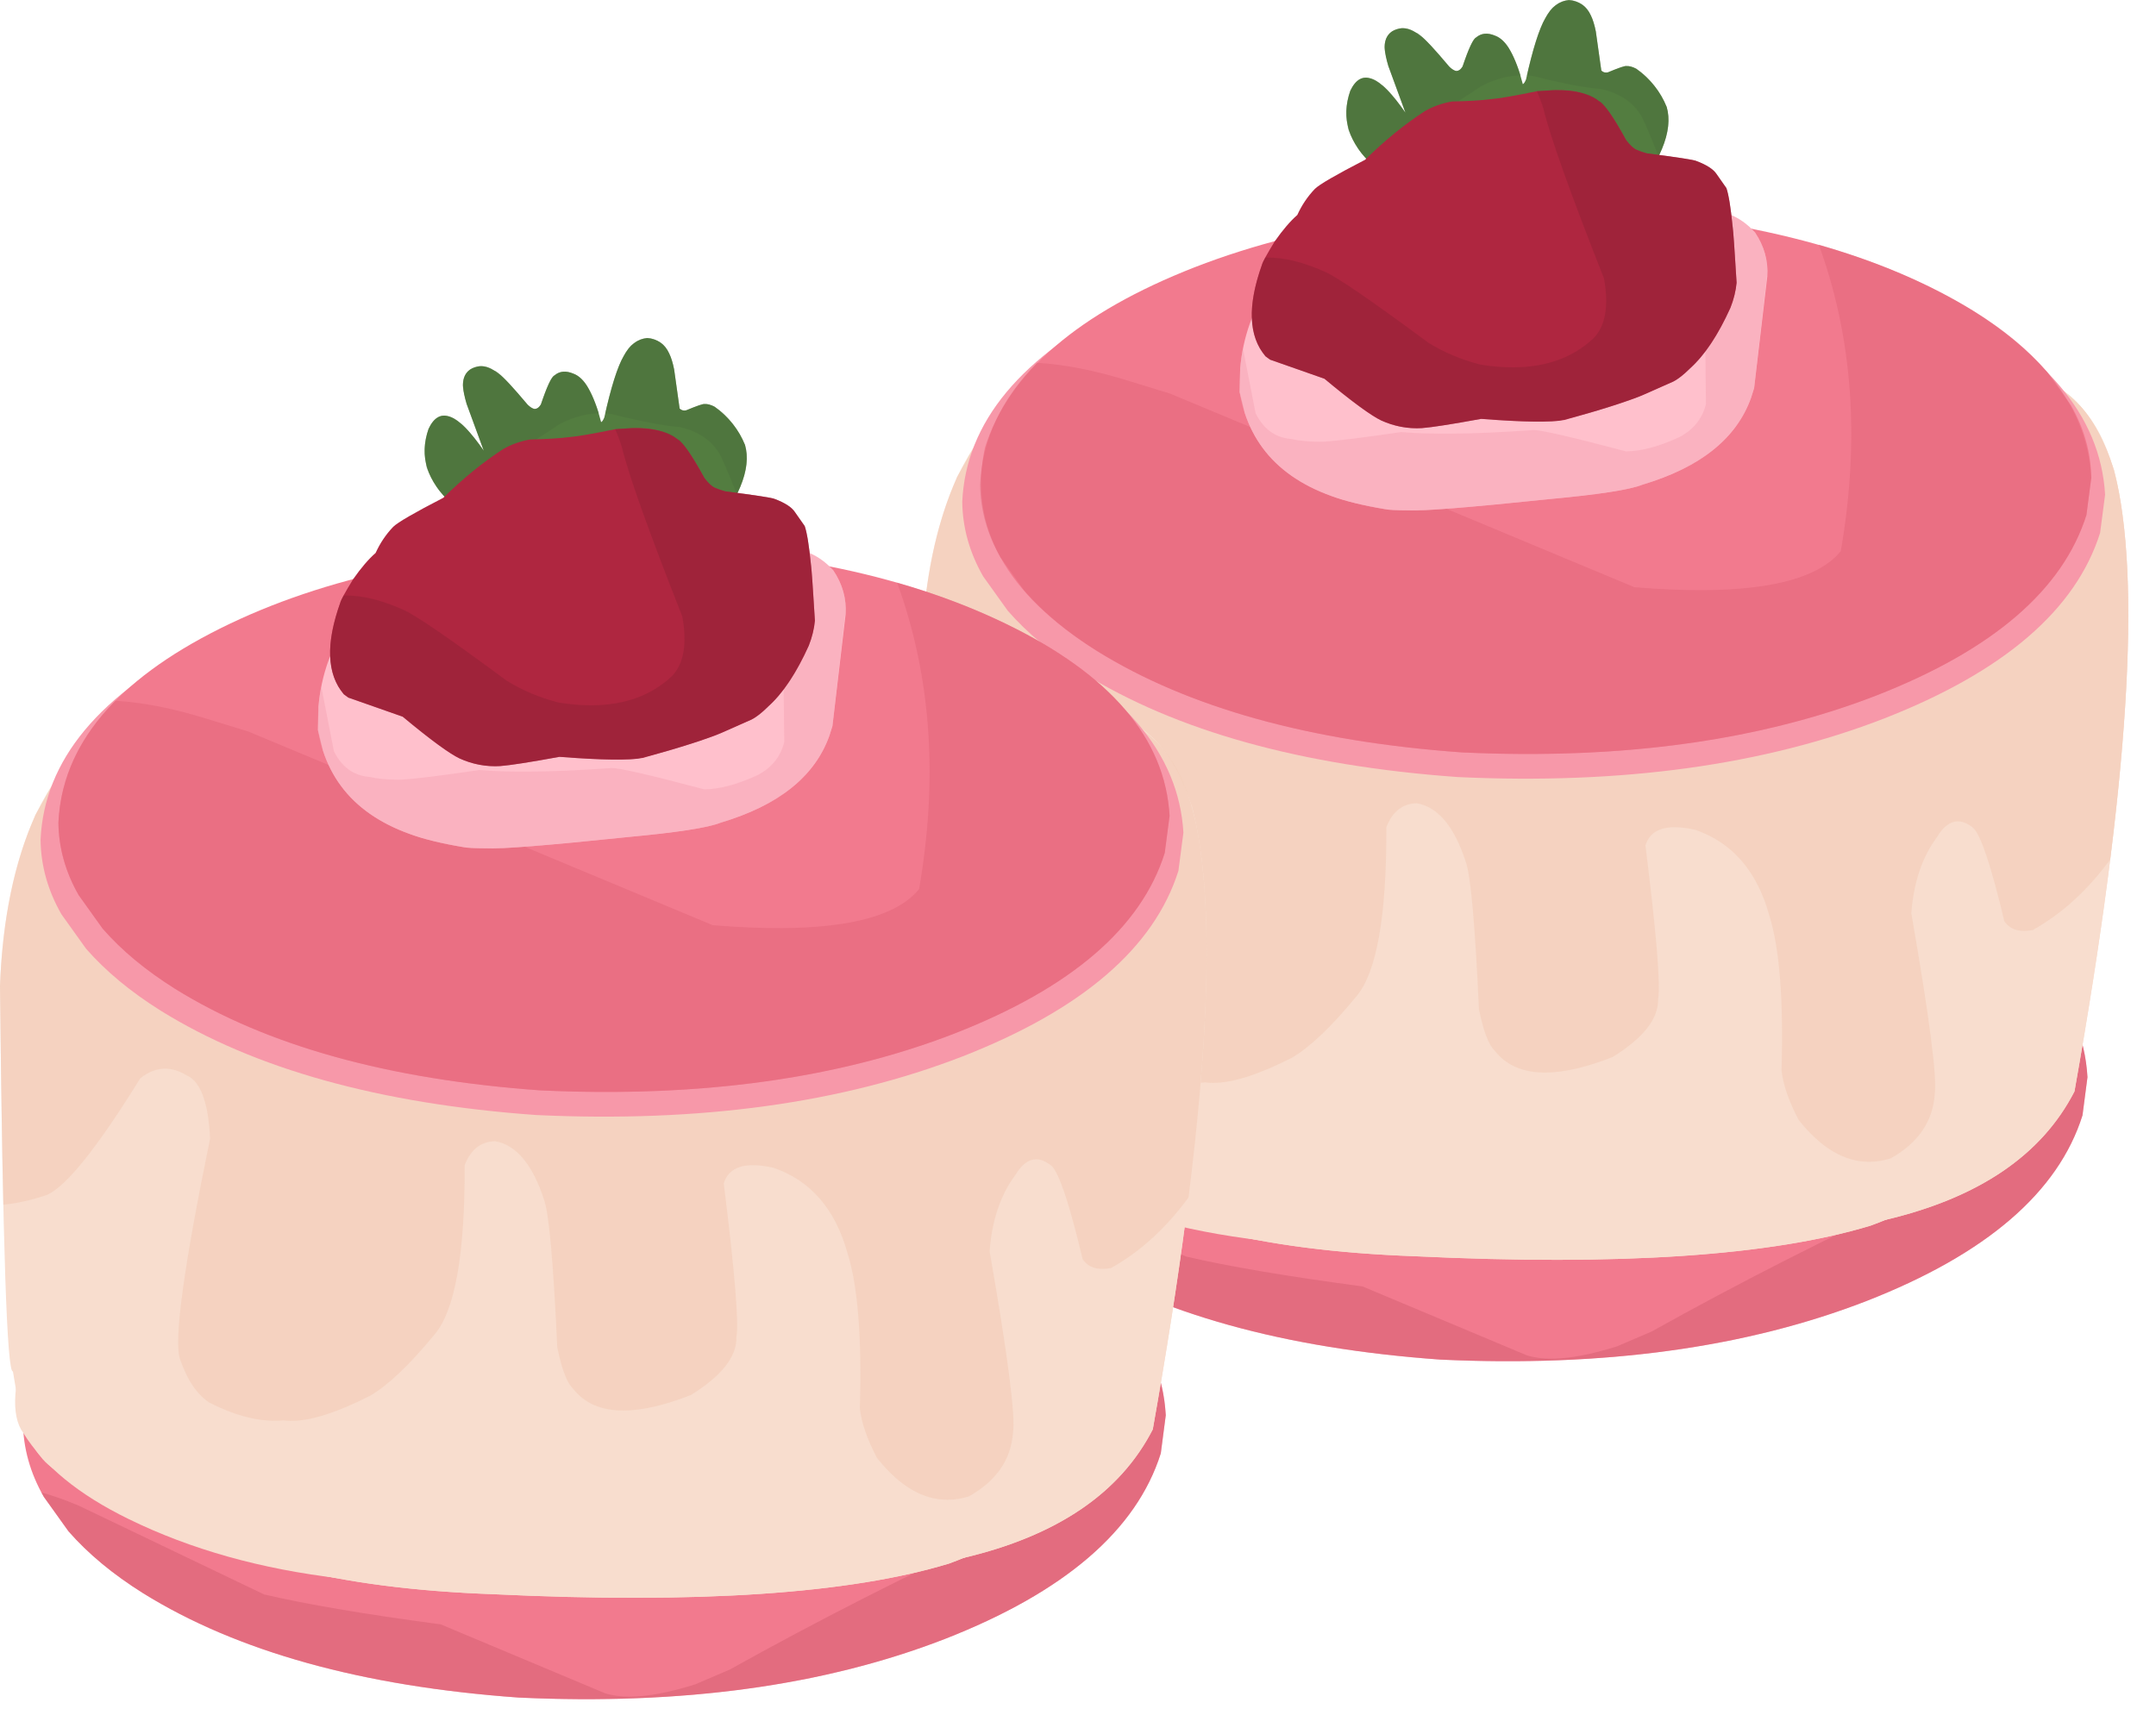 <?xml version="1.0" encoding="UTF-8"?>
<!DOCTYPE svg PUBLIC '-//W3C//DTD SVG 1.0//EN'
          'http://www.w3.org/TR/2001/REC-SVG-20010904/DTD/svg10.dtd'>
<svg height="2842.3" preserveAspectRatio="xMidYMid meet" version="1.0" viewBox="-1280.9 -971.3 3585.0 2842.3" width="3585.0" xmlns="http://www.w3.org/2000/svg" xmlns:xlink="http://www.w3.org/1999/xlink" zoomAndPan="magnify"
><g
  ><g
    ><g fill="#f27a8e"
      ><path d="M2190.139,820.175L2181.858,883.623Q2121.381,1075.589,1822.889,1192.311Q1522.327,1308.953,1113.923,1289.794Q724.096,1261.891,489.572,1116.224Q414.426,1069.134,365.62,1013.356L324.534,955.955Q290.602,896.658,289.823,831.97Q298.78,633.382,566.067,499.892Q833.355,366.402,1237.081,358.887Q1640.87,361.39,1909.794,491.552Q2178.718,621.714,2190.139,820.175"
      /></g
      ><g fill="#d45e71" fill-opacity=".502"
      ><path d="M2179.672,757.677Q2142.893,813.648,2101.145,863.259Q2026.479,942.877,1918.841,1012.358Q1680.414,1123.167,1465.189,1243.27L1407.999,1267.751Q1343.961,1287.974,1299.78,1288.249Q1276.051,1288.396,1258.049,1282.788L984.645,1168.115Q796.594,1143.08,690.756,1118.286L382.316,970.507Q347.352,955.863,320.6,948.842L320.593,948.842Q322.505,952.41,324.535,955.958L365.62,1013.359Q414.426,1069.137,489.573,1116.227Q724.096,1261.895,1113.924,1289.796Q1178.845,1292.841,1241.041,1292.455Q1570.106,1290.412,1822.89,1192.311Q2121.382,1075.588,2181.858,883.622L2190.138,820.173Q2188.289,788.029,2179.684,757.677 Z"
      /></g
      ><g fill="#f8ddce"
      ><path d="M1487.942,-302.817Q1470.999,-290.764,1832.184,-318.168Q1909.51,-319.955,1951.481,-312.256Q2133.445,-276.629,2185.854,-188.126Q2230.809,-105.956,2215.096,40.359Q2219.092,68.751,2128.623,699.511Q2114.653,785.316,2097.507,821.25Q2045.653,930.429,1815.934,1035.929Q1601.957,1077.82,1204.681,1085.297Q480.953,1089.172,334.231,843.197Q267.548,719.736,272.303,345.421Q321.896,-196.765,389.775,-233.127Q494,-322.925,887.955,-383.335Q1084.36,-415.388,1525.782,-386.584 Z"
      /></g
      ><g fill="#f8ddce"
      ><path d="M1813.531,-257.165Q1923.155,-357.684,2084.46,-344.917Q2186.66,-336.292,2234.269,-189.698Q2304.114,80.542,2168.54,843.77Q2087.115,1002.599,1853.775,1057.548Q1418.63,1144.699,1227.846,1077.151 Z"
      /></g
      ><g fill="#f8ddce"
      ><path d="M2141.956,745.183Q2066.632,980.85,1829.652,1066.992Q1581.522,1142.385,1071.278,1117.879Q679.863,1103.696,504.263,971.834Q343.079,886.135,376.706,643.261 Z"
      /></g
      ><g fill="#f8ddce"
      ><path d="M838.5,-510.313Q454.953,-467.663,310.593,-178.091Q257.9,-60.149,251.696,106.315Q258.45,753.273,273.205,747.348Q289.802,856.538,319.363,889.162Q344.936,924.488,461.54,968.479Q950.699,1142.943,1075.631,1067.826 Z"
      /></g
      ><g fill="#f8ddce"
      ><path d="M1093.617,1072.099Q984.345,1110.525,817.678,1091.644Q619.97,1068.64,465.35,992.798Q341.513,932.266,290.587,850.015Q258.052,806.119,302.428,680.095 Z"
      /></g
      ><g fill="#f8ddce"
      ><path d="M1813.531,-257.165Q1923.155,-357.684,2084.46,-344.917Q2186.66,-336.292,2234.269,-189.698Q2304.114,80.542,2168.54,843.77Q2087.115,1002.599,1853.775,1057.548Q1418.63,1144.699,1227.846,1077.151 Z"
      /></g
      ><g fill="#f8ddce"
      ><path d="M2141.956,745.183Q2066.632,980.85,1829.652,1066.992Q1581.522,1142.385,1071.278,1117.879Q679.863,1103.696,504.263,971.834Q343.079,886.135,376.706,643.261 Z"
      /></g
      ><g fill="#f1c8b1" fill-opacity=".502"
      ><path d="M838.5,-510.313L756.22,-497.787Q597.567,-466.638,486.16,-386.714Q430.456,-346.752,386.564,-294.596L345.626,-239.392L310.593,-178.091L299.457,-151.283Q257.211,-41.653,251.696,106.315Q253.988,325.83,257.2,470.18Q290.258,466.971,328.872,454.179Q376.835,434.552,484.946,259.915Q504.892,244.033,525.819,243.903Q543.62,243.792,562.132,255.08Q596.663,269.817,601.063,360.299Q534.515,683.819,551.309,727.738Q569.188,779.495,600.296,799.489Q659.624,829.737,709.492,829.427Q716.34,829.385,723.009,828.766Q729.638,829.674,737.031,829.628Q785.496,829.328,866.801,788.03Q911.788,762.061,974.473,685.74Q1025.172,625.826,1024.287,404.388Q1039.458,365.253,1075.147,364.539Q1127.94,374.134,1156.36,461.952Q1168.581,495.037,1178.344,707.348Q1189.474,761.877,1204.491,775.984Q1233.007,812.79,1289.194,812.441Q1335.465,812.154,1400.503,786.668Q1477.26,739.15,1476.179,690.327Q1482.554,654.531,1455.142,434.743Q1464.287,404.653,1503.213,404.412Q1518.285,404.318,1537.821,408.7Q1630.401,440.456,1661.074,551.027Q1686.678,632.867,1681.431,808.649Q1685.293,844.359,1709.863,891.109Q1765.339,961.24,1827.697,960.852Q1845.095,960.744,1863.029,955.147Q1931.307,916.439,1936.089,849.102Q1942.637,808.05,1897.219,547.518Q1902.975,470.603,1939.735,421.117Q1955.5,394.763,1974.398,394.646Q1986.552,394.57,2000.001,405.346Q2019.102,422.75,2051.928,560.761Q2062.815,577.008,2085.165,576.869Q2091.721,576.828,2099.264,575.378Q2171.593,534.94,2227.962,458.073L2227.973,458.074Q2275.999,75.135,2247.254,-123.558Q2216.077,-347.446,2050.729,-346.42Q2048.438,-346.405,2046.121,-346.348L2016.336,-345.08Q1956.99,-340.322,1905.734,-317.831Q1891.404,-318.796,1877.526,-318.71Q1872.114,-318.676,1866.771,-318.483L1582.915,-301.456Q1549.659,-299.492,1523.138,-299.327Q1507.368,-299.23,1493.979,-299.768Q1486.725,-300.483,1487.214,-302.005L1525.782,-386.584Q1283.326,-401.176,1163.62,-400.433Q1152.251,-400.363,1141.989,-400.154L1107.851,-399.753Q1095.472,-400.031,1082.508,-399.951Q986.433,-399.354,858.22,-379.074L838.5,-510.313 Z"
      /></g
      ><g fill="#f798a9"
      ><path d="M2219.452,-148.608L2211.172,-85.16Q2150.695,106.806,1852.203,223.528Q1551.641,340.17,1143.238,321.011Q753.41,293.109,518.887,147.442Q443.74,100.351,394.935,44.573L353.849,-12.827Q319.917,-72.125,319.138,-136.813Q328.094,-335.401,595.382,-468.891Q862.67,-602.381,1266.396,-609.897Q1670.184,-607.393,1939.108,-477.231Q2208.032,-347.069,2219.452,-148.608"
      /></g
      ><g fill="#f27a8e"
      ><path d="M2196.466,-176.602L2188.415,-114.913Q2129.615,71.732,1839.399,185.219Q1547.17,298.627,1150.089,280.001Q771.07,252.872,543.048,111.244Q315.204,-31.376,356.887,-226.82Q415.687,-413.465,705.903,-526.952Q998.133,-640.361,1395.213,-621.734Q1774.232,-594.606,2002.254,-452.977Q2075.317,-407.192,2122.769,-352.96L2162.716,-297.151Q2195.708,-239.497,2196.466,-176.602"
      /></g
      ><g fill="#e26479" fill-opacity=".502"
      ><path d="M1743.475,-564.297Q1828.107,-332.348,1779.972,-54.766Q1728.145,9.077,1552.005,10.17Q1499.868,10.494,1436.84,5.32L664.474,-316.782L597.035,-337.466Q513.256,-363.747,443.541,-367.92L443.534,-367.919Q353.89,-277.184,348.836,-165.131Q349.594,-102.236,382.586,-44.582L422.532,11.227Q469.985,65.459,543.048,111.244Q771.07,252.872,1150.09,280.001Q1213.21,282.962,1273.681,282.586Q1593.623,280.6,1839.399,185.219Q2129.615,71.732,2188.415,-114.912L2196.466,-176.601Q2185.361,-369.561,1923.893,-496.114Q1840.377,-536.537,1743.482,-564.297 Z"
      /></g
      ><g fill="#ffc0cc"
      ><path d="M1276.299,-710.353L1268.592,-710.23Q1223.48,-712.392,1100.351,-680.181Q999.19,-649.992,976.981,-634.231Q924.481,-606.889,857.171,-534.936L832.493,-502.453Q810.191,-469.276,797.391,-433.322Q784.59,-397.367,781.291,-358.636L780.367,-319.211L788.743,-284.979Q799.343,-252.342,818.839,-226.088Q857.832,-173.578,932.411,-146.596Q966.553,-133.816,1022.182,-124.574Q1029.671,-122.725,1060.145,-122.572Q1097.298,-120.535,1294.019,-141.121Q1419.292,-152.683,1449.879,-165.183Q1594.795,-208.235,1630.894,-310.081L1635.854,-325.83L1657.779,-511.586Q1660.262,-550.585,1637.373,-584.662Q1615.345,-608.036,1593.173,-615.324Q1565.356,-621.104,1501.372,-628.216Q1453.875,-671.661,1409.014,-685.429Q1343.27,-711.037,1276.299,-710.353 Z"
      /></g
      ><g fill="#f6a4b4" fill-opacity=".502"
      ><path d="M1589.293,-616.185L1589.293,-616.185Q1590.271,-594.794,1589.23,-580.283Q1592.533,-565.794,1554.398,-417.556L1555.794,-299.257Q1546.644,-262.689,1511.428,-244.245Q1460.762,-220.899,1422.779,-220.589Q1288.312,-256.278,1268.404,-256.155Q1266.511,-256.143,1265.653,-255.807Q1188.803,-250.442,1130.578,-250.08Q1083.734,-249.789,1048.944,-252.738Q953.308,-238.716,920.096,-236.725Q917.532,-236.667,915.011,-236.652Q887.524,-236.481,865.18,-241.335Q826.554,-244.693,806.897,-283.993L785.866,-391.872Q779.43,-358.513,780.367,-319.211Q789.441,-260.888,827.944,-214.734Q866.119,-170.58,932.411,-146.596Q975.686,-131.586,1024.13,-124.184Q1027.944,-122.795,1070.371,-122.399Q1072.379,-122.212,1076.083,-122.235Q1115.331,-122.478,1345.02,-146.306Q1414.508,-154.153,1441.913,-162.417Q1518.269,-185.7,1557.199,-215.065Q1578.655,-230.439,1594.737,-248.716L1609.477,-267.719Q1622.872,-287.448,1630.894,-310.081L1635.854,-325.83L1658.017,-520.192Q1657.719,-554.371,1637.373,-584.662Q1620.256,-604.53,1593.173,-615.324Q1591.486,-615.736,1589.299,-616.185 Z"
      /></g
      ><g fill="#537d40"
      ><path d="M1181.133,-630.314Q1082.76,-628.588,1003.183,-695.262Q940.499,-751.742,964.313,-820.158Q991.398,-877.974,1056.069,-783.907L1027.623,-861.568Q1022.49,-877.794,1021.562,-891.41Q1020.804,-920.425,1049.477,-924.415Q1063.635,-925.232,1080.783,-912.038Q1092.043,-904.472,1129.183,-860.195Q1135.055,-854.558,1140.009,-853.317Q1146.487,-852.971,1151.05,-860.655Q1166.57,-906.717,1173.917,-909.065Q1186.534,-919.931,1205.347,-911.868Q1232.946,-902.062,1251.242,-831.381Q1253.766,-832.354,1256.57,-839.216Q1273.186,-914.112,1288.651,-941.103Q1303.441,-968.971,1327.785,-971.163Q1353.68,-969.179,1364.449,-945.47Q1369.731,-934.326,1372.643,-918.883L1381.769,-853.934Q1386.111,-849.55,1392.734,-850.976Q1419.423,-862.172,1423.498,-861.425Q1430.526,-861.854,1439.868,-856.999Q1475.73,-830.912,1490.494,-793.429Q1507.713,-733.597,1424.974,-635.088 Z"
      /></g
      ><g fill="#4d713d" fill-opacity=".502"
      ><path d="M1052.23,-924.364Q1043.074,-924.307,1033.632,-918.974Q1017.217,-905.631,1022.648,-882.042L1027.623,-861.568L1056.069,-783.907Q1025.816,-825.366,1015.918,-830.737Q1003.773,-841.994,987.924,-841.895Q987.377,-841.892,986.826,-841.875Q973.437,-839.634,964.313,-820.158Q953.729,-789.751,960.231,-761.702Q959.187,-754.321,979.595,-720.954Q987.359,-710.391,997.883,-700.208Q1001.739,-705.324,1006.105,-710.013Q1023.224,-731.363,1059.503,-755.621Q1109.625,-779.022,1181.798,-827.774Q1200.62,-837.93,1221.895,-842.815Q1234.956,-845.659,1247.463,-845.985Q1241.018,-866.966,1228.042,-891.127Q1218.508,-907.145,1203.558,-912.597Q1196.348,-915.295,1190.063,-915.256Q1179.919,-915.193,1172.183,-908.003Q1164.846,-901.599,1151.05,-860.655Q1146.176,-853.274,1141.234,-853.244Q1140.76,-853.241,1140.284,-853.306Q1136.114,-853.827,1129.183,-860.195Q1081.082,-917.022,1073.748,-916.976Q1073.719,-916.976,1073.691,-916.975Q1063.165,-924.432,1052.23,-924.364 Z"
      /></g
      ><g fill="#4d713d" fill-opacity=".502"
      ><path d="M1328.716,-971.193Q1328.244,-971.19,1327.785,-971.163L1322.493,-970.359Q1312.145,-968.117,1303.685,-960.803Q1296.95,-956.783,1285.2,-934.514Q1272.035,-907.232,1258.051,-845.805Q1263.652,-845.463,1269.137,-844.597Q1343.493,-825.873,1382.311,-823.163Q1399.863,-818.645,1409.013,-813.754Q1433.116,-802.514,1447.197,-780.112Q1453.355,-770.682,1476.99,-711.311Q1482.416,-722.304,1486.055,-732.605Q1498.147,-766.837,1490.494,-793.429Q1469.975,-837.905,1439.868,-856.999Q1431.121,-861.559,1424.097,-861.515Q1423.476,-861.511,1422.868,-861.472Q1422.709,-861.569,1422.34,-861.567Q1418.537,-861.544,1392.384,-850.904Q1391.016,-850.59,1389.714,-850.582Q1385.37,-850.555,1381.769,-853.934L1372.643,-918.883Q1368.806,-937.254,1364.449,-945.47Q1359.663,-956.007,1351.889,-962.254Q1337.967,-971.25,1328.716,-971.193 Z"
      /></g
      ><g fill="#af2640"
      ><path d="M1305.457,-821.364L1302.259,-821.325L1274.485,-819.584Q1218.758,-808.019,1198.221,-806.429Q1175.087,-803.362,1133.399,-802.506Q1108.842,-798.22,1088.229,-786.445Q1037.951,-753.74,988.858,-705.517Q916.425,-668.149,905.461,-657.172Q887.435,-638.364,876.26,-613.778Q858.639,-598.323,838.988,-570.276Q819.111,-537.913,817.424,-530.741Q781.032,-428.848,823.272,-378.851L830.911,-373.226L921.374,-341.454Q992.042,-282.877,1015.466,-272.231Q1047.894,-257.347,1083.63,-259.301Q1107.676,-261.186,1181.942,-274.711Q1287.477,-266.518,1320.657,-272.919Q1414.934,-298.994,1452.356,-314.935L1501.263,-336.619Q1513.601,-342.928,1529.319,-358.771Q1565.383,-390.874,1596.446,-459.447Q1605.042,-481.585,1606.711,-501.094Q1601.57,-585.895,1600.227,-593.054Q1595.511,-642.108,1589.745,-658.49L1573.368,-681.917Q1565.056,-694.05,1539.899,-703.56Q1533.522,-706.491,1457.833,-716.198Q1448.419,-718.608,1440.532,-722.144Q1433.507,-724.857,1423.086,-738.224Q1393.398,-793.37,1377.799,-803.145Q1350.743,-822.831,1305.457,-821.364 Z"
      /></g
      ><g fill="#902035" fill-opacity=".502"
      ><path d="M1305.457,-821.364L1302.259,-821.325L1274.613,-819.592Q1280.916,-805.401,1285.59,-790.299Q1302.459,-720.431,1386.222,-508.202Q1398.701,-439.015,1368.585,-408.53Q1317.621,-360.898,1236.172,-360.392Q1209.962,-360.229,1180.596,-364.947Q1133.05,-377.272,1094.402,-401.16Q953.243,-505.733,922.351,-519.236Q868.784,-543.252,826.235,-542.988Q824.591,-542.978,822.963,-542.931Q819.343,-536.194,818.024,-532.646Q800.95,-484.503,800.608,-450.421Q800.287,-432.903,803.849,-417.949Q807.411,-402.994,814.856,-390.602L823.272,-378.851L830.911,-373.226L921.374,-341.454Q981.296,-290.864,1015.466,-272.23Q1044.291,-259.001,1075.73,-259.075Q1101.012,-259.659,1181.942,-274.711Q1244.018,-269.892,1281.06,-270.122Q1299.996,-270.24,1312.39,-271.677Q1376.518,-286.88,1443.338,-311.268L1504.047,-338.138Q1517.773,-346.289,1537.271,-366.355Q1568.834,-398.494,1596.446,-459.447Q1603.859,-476.942,1606.711,-501.094Q1601.403,-590.385,1599.166,-603.551Q1594.87,-643.928,1589.745,-658.49L1571.313,-684.581Q1563.397,-694.739,1537.626,-704.295Q1525.112,-707.569,1457.833,-716.198Q1447.307,-718.909,1438.928,-722.878Q1432.349,-726.342,1423.086,-738.224Q1388.453,-800.304,1377.799,-803.144Q1358.668,-820.676,1305.457,-821.364 Z"
      /></g
    ></g
  ></g
  ><g
  ><g
    ><g fill="#f27a8e"
      ><path d="M657.546,1382.234L649.266,1445.682Q588.789,1637.648,290.297,1754.37Q-10.266,1871.013,-418.67,1851.854Q-808.498,1823.952,-1043.021,1678.286Q-1118.168,1631.195,-1166.974,1575.417L-1208.06,1518.017Q-1241.992,1458.719,-1242.771,1394.031Q-1233.815,1195.442,-966.527,1061.952Q-699.239,928.461,-295.513,920.945Q108.276,923.448,377.201,1053.61Q646.125,1183.772,657.546,1382.234"
      /></g
      ><g fill="#d45e71" fill-opacity=".502"
      ><path d="M647.08,1319.737Q610.301,1375.708,568.553,1425.319Q493.886,1504.936,386.248,1574.417Q147.822,1685.226,-67.404,1805.33L-124.594,1829.81Q-188.632,1850.034,-232.813,1850.308Q-256.543,1850.456,-274.544,1844.848L-547.948,1730.175Q-736,1705.14,-841.838,1680.345L-1150.278,1532.567Q-1185.243,1517.922,-1211.995,1510.901L-1212.002,1510.902Q-1210.09,1514.469,-1208.06,1518.018L-1166.974,1575.419Q-1118.168,1631.197,-1043.021,1678.287Q-808.497,1823.954,-418.669,1851.856Q-353.748,1854.901,-291.553,1854.515Q37.513,1852.472,290.297,1754.371Q588.789,1637.648,649.266,1445.681L657.546,1382.233Q655.696,1350.089,647.091,1319.737 Z"
      /></g
      ><g fill="#f8ddce"
      ><path d="M-44.651,259.243Q-61.594,271.296,299.591,243.891Q376.918,242.105,418.889,249.804Q600.853,285.431,653.261,373.934Q698.217,456.103,682.504,602.419Q686.5,630.811,596.031,1261.571Q582.06,1347.375,564.915,1383.31Q513.061,1492.488,283.341,1597.989Q69.364,1639.88,-327.913,1647.357Q-1051.641,1651.232,-1198.363,1405.256Q-1265.047,1281.796,-1260.292,907.48Q-1210.699,365.295,-1142.819,328.933Q-1038.594,239.135,-644.639,178.725Q-448.234,146.671,-6.811,175.476 Z"
      /></g
      ><g fill="#f8ddce"
      ><path d="M280.938,304.895Q390.562,204.375,551.868,217.142Q654.067,225.768,701.676,372.362Q771.522,642.601,635.947,1405.83Q554.523,1564.659,321.182,1619.607Q-113.963,1706.758,-304.748,1639.21 Z"
      /></g
      ><g fill="#f8ddce"
      ><path d="M609.363,1307.243Q534.04,1542.91,297.059,1629.052Q48.929,1704.445,-461.315,1679.938Q-852.731,1665.755,-1028.332,1533.893Q-1189.516,1448.195,-1155.889,1205.321 Z"
      /></g
      ><g fill="#f8ddce"
      ><path d="M-694.094,51.747Q-1077.642,94.396,-1222.002,383.968Q-1274.695,501.911,-1280.899,668.374Q-1274.145,1315.333,-1259.389,1309.407Q-1242.793,1418.597,-1213.231,1451.222Q-1187.659,1486.548,-1071.054,1530.539Q-581.895,1705.003,-456.963,1629.886 Z"
      /></g
      ><g fill="#f8ddce"
      ><path d="M-438.976,1634.159Q-548.249,1672.585,-714.915,1653.704Q-912.625,1630.699,-1067.245,1554.857Q-1191.081,1494.326,-1242.008,1412.074Q-1274.543,1368.178,-1230.167,1242.155 Z"
      /></g
      ><g fill="#f8ddce"
      ><path d="M280.938,304.895Q390.562,204.375,551.868,217.142Q654.067,225.768,701.676,372.362Q771.522,642.601,635.947,1405.83Q554.523,1564.659,321.182,1619.607Q-113.963,1706.758,-304.748,1639.21 Z"
      /></g
      ><g fill="#f8ddce"
      ><path d="M609.363,1307.243Q534.04,1542.91,297.059,1629.052Q48.929,1704.445,-461.315,1679.938Q-852.731,1665.755,-1028.332,1533.893Q-1189.516,1448.195,-1155.889,1205.321 Z"
      /></g
      ><g fill="#f1c8b1" fill-opacity=".502"
      ><path d="M-694.094,51.747L-776.374,64.273Q-935.028,95.422,-1046.435,175.346Q-1102.138,215.308,-1146.03,267.463L-1186.969,322.668L-1222.002,383.968L-1233.138,410.777Q-1275.384,520.407,-1280.899,668.374Q-1278.607,887.889,-1275.394,1032.24Q-1242.337,1029.031,-1203.723,1016.239Q-1155.759,996.611,-1047.648,821.975Q-1027.703,806.092,-1006.776,805.962Q-988.974,805.852,-970.462,817.139Q-935.931,831.877,-931.532,922.359Q-998.079,1245.878,-981.285,1289.797Q-963.406,1341.555,-932.299,1361.549Q-872.971,1391.797,-823.103,1391.487Q-816.255,1391.445,-809.585,1390.826Q-802.956,1391.734,-795.563,1391.688Q-747.098,1391.387,-665.793,1350.089Q-620.806,1324.121,-558.121,1247.8Q-507.422,1187.885,-508.306,966.447Q-493.135,927.312,-457.447,926.599Q-404.654,936.194,-376.234,1024.012Q-364.013,1057.097,-354.25,1269.408Q-343.12,1323.937,-328.103,1338.044Q-299.587,1374.85,-243.4,1374.501Q-197.129,1374.214,-132.091,1348.728Q-55.333,1301.21,-56.414,1252.387Q-50.04,1216.59,-77.451,996.803Q-68.306,966.713,-29.38,966.471Q-14.308,966.378,5.228,970.759Q97.808,1002.516,128.481,1113.087Q154.085,1194.927,148.838,1370.709Q152.7,1406.419,177.27,1453.169Q232.746,1523.299,295.104,1522.912Q312.503,1522.804,330.437,1517.206Q398.715,1478.499,403.497,1411.161Q410.044,1370.109,364.627,1109.578Q370.383,1032.662,407.143,983.176Q422.908,956.822,441.806,956.705Q453.96,956.63,467.409,967.405Q486.51,984.809,519.336,1122.821Q530.223,1139.068,552.573,1138.929Q559.129,1138.888,566.672,1137.437Q639.001,1097,695.37,1020.133L695.381,1020.133Q743.407,637.195,714.661,438.501Q683.485,214.614,518.136,215.64Q515.845,215.654,513.529,215.712L483.743,216.98Q424.397,221.737,373.141,244.229Q358.811,243.264,344.933,243.35Q339.521,243.383,334.178,243.577L50.322,260.604Q17.066,262.568,-9.455,262.732Q-25.226,262.83,-38.615,262.292Q-45.868,261.577,-45.379,260.054L-6.811,175.476Q-249.267,160.884,-368.974,161.627Q-380.343,161.697,-390.604,161.906L-424.743,162.306Q-437.122,162.028,-450.086,162.109Q-546.161,162.705,-674.374,182.986L-694.094,51.747 Z"
      /></g
      ><g fill="#f798a9"
      ><path d="M686.859,413.451L678.579,476.899Q618.102,668.865,319.611,785.588Q19.048,902.23,-389.355,883.072Q-779.183,855.17,-1013.707,709.503Q-1088.853,662.413,-1137.659,606.635L-1178.745,549.234Q-1212.677,489.936,-1213.456,425.248Q-1204.5,226.659,-937.212,93.168Q-669.925,-40.322,-266.199,-47.839Q137.589,-45.335,406.514,84.827Q675.438,214.989,686.859,413.451"
      /></g
      ><g fill="#f27a8e"
      ><path d="M663.874,385.458L655.823,447.147Q597.023,633.792,306.807,747.278Q14.577,860.687,-382.504,842.06Q-761.524,814.932,-989.546,673.303Q-1062.609,627.519,-1110.062,573.287L-1150.009,517.478Q-1183.001,459.824,-1183.758,396.929Q-1175.05,203.846,-915.173,74.056Q-655.296,-55.734,-262.762,-63.042Q129.831,-60.608,391.3,65.945Q652.769,192.498,663.874,385.458"
      /></g
      ><g fill="#e26479" fill-opacity=".502"
      ><path d="M210.882,-2.237Q295.515,229.712,247.379,507.294Q195.552,571.136,19.412,572.23Q-32.725,572.554,-95.753,567.38L-868.12,245.278L-935.559,224.593Q-1019.339,198.312,-1089.054,194.14L-1089.06,194.14Q-1178.705,284.876,-1183.758,396.929Q-1183.001,459.824,-1150.009,517.478L-1110.062,573.287Q-1062.609,627.519,-989.546,673.303Q-761.524,814.932,-382.504,842.06Q-319.383,845.021,-258.912,844.646Q61.03,842.66,306.807,747.279Q597.022,633.792,655.823,447.148L663.873,385.458Q652.769,192.499,391.301,65.946Q307.784,25.523,210.889,-2.237 Z"
      /></g
      ><g fill="#ffc0cc"
      ><path d="M-256.295,-148.294L-264.002,-148.17Q-309.114,-150.332,-432.243,-118.121Q-533.404,-87.932,-555.613,-72.172Q-608.113,-44.829,-675.423,27.124L-700.101,59.607Q-722.403,92.784,-735.204,128.738Q-748.004,164.692,-751.303,203.424L-752.227,242.849L-743.851,277.081Q-733.251,309.717,-713.755,335.972Q-674.762,388.481,-600.183,415.464Q-566.041,428.244,-510.412,437.486Q-502.922,439.334,-472.449,439.488Q-435.296,441.525,-238.574,420.938Q-113.301,409.377,-82.715,396.877Q62.202,353.825,98.301,251.979L103.261,236.23L125.186,50.474Q127.669,11.475,104.78,-22.602Q82.752,-45.976,60.579,-53.265Q32.763,-59.044,-31.221,-66.157Q-78.718,-109.601,-123.58,-123.369Q-189.324,-148.977,-256.295,-148.294 Z"
      /></g
      ><g fill="#f6a4b4" fill-opacity=".502"
      ><path d="M56.7,-54.125L56.7,-54.125Q57.677,-32.734,56.636,-18.223Q59.94,-3.735,21.805,144.504L23.201,262.803Q14.051,299.37,-21.166,317.815Q-71.831,341.161,-109.815,341.47Q-244.281,305.781,-264.19,305.905Q-266.083,305.917,-266.94,306.252Q-343.79,311.618,-402.016,311.98Q-448.86,312.27,-483.649,309.322Q-579.286,323.344,-612.498,325.335Q-615.062,325.392,-617.583,325.408Q-645.069,325.579,-667.414,320.725Q-706.04,317.367,-725.697,278.066L-746.728,170.188Q-753.164,203.546,-752.227,242.849Q-743.153,301.172,-704.65,347.326Q-666.475,391.479,-600.183,415.463Q-556.908,430.474,-508.464,437.876Q-504.65,439.265,-462.223,439.661Q-460.215,439.848,-456.511,439.825Q-417.263,439.581,-187.573,415.754Q-118.086,407.907,-90.681,399.643Q-14.324,376.36,24.606,346.995Q46.062,331.621,62.144,313.344L76.883,294.34Q90.279,274.611,98.301,251.979L103.261,236.23L125.424,41.868Q125.126,7.689,104.78,-22.602Q87.663,-42.47,60.579,-53.265Q58.893,-53.676,56.705,-54.125 Z"
      /></g
      ><g fill="#537d40"
      ><path d="M-351.461,-68.255Q-449.834,-66.529,-529.411,-133.202Q-592.095,-189.682,-568.281,-258.099Q-541.196,-315.914,-476.525,-221.847L-504.971,-299.508Q-510.104,-315.734,-511.032,-329.35Q-511.79,-358.365,-483.117,-362.355Q-468.959,-363.172,-451.81,-349.978Q-440.551,-342.412,-403.411,-298.136Q-397.539,-292.499,-392.585,-291.257Q-386.107,-290.911,-381.544,-298.596Q-366.023,-344.657,-358.677,-347.005Q-346.059,-357.872,-327.247,-349.808Q-299.647,-340.002,-281.351,-269.322Q-278.827,-270.294,-276.024,-277.156Q-259.408,-352.052,-243.942,-379.043Q-229.152,-406.911,-204.809,-409.104Q-178.913,-407.12,-168.145,-383.41Q-162.863,-372.266,-159.951,-356.823L-150.825,-291.875Q-146.483,-287.49,-139.859,-288.916Q-113.17,-300.113,-109.095,-299.365Q-102.067,-299.795,-92.725,-294.939Q-56.863,-268.852,-42.099,-231.369Q-24.881,-171.537,-107.62,-73.028 Z"
      /></g
      ><g fill="#4d713d" fill-opacity=".502"
      ><path d="M-480.364,-362.304Q-489.52,-362.247,-498.962,-356.915Q-515.377,-343.571,-509.946,-319.983L-504.971,-299.508L-476.525,-221.847Q-506.778,-263.306,-516.676,-268.677Q-528.821,-279.934,-544.67,-279.836Q-545.217,-279.832,-545.768,-279.815Q-559.157,-277.575,-568.281,-258.099Q-578.865,-227.691,-572.363,-199.642Q-573.407,-192.261,-552.999,-158.894Q-545.235,-148.331,-534.711,-138.149Q-530.855,-143.264,-526.49,-147.953Q-509.37,-169.304,-473.092,-193.562Q-422.968,-216.963,-350.796,-265.714Q-331.974,-275.87,-310.698,-280.755Q-297.638,-283.599,-285.13,-283.925Q-291.575,-304.906,-304.552,-329.067Q-314.086,-345.085,-329.035,-350.538Q-336.245,-353.235,-342.531,-353.196Q-352.674,-353.133,-360.411,-345.943Q-367.748,-339.54,-381.544,-298.596Q-386.418,-291.215,-391.36,-291.184Q-391.834,-291.181,-392.309,-291.246Q-396.479,-291.767,-403.411,-298.136Q-451.512,-354.962,-458.846,-354.917Q-458.875,-354.917,-458.903,-354.915Q-469.429,-362.372,-480.364,-362.304 Z"
      /></g
      ><g fill="#4d713d" fill-opacity=".502"
      ><path d="M-203.877,-409.133Q-204.349,-409.13,-204.809,-409.104L-210.1,-408.299Q-220.448,-406.057,-228.909,-398.743Q-235.644,-394.724,-247.393,-372.454Q-260.558,-345.172,-274.543,-283.745Q-268.942,-283.403,-263.457,-282.537Q-189.1,-263.813,-150.282,-261.103Q-132.73,-256.585,-123.58,-251.695Q-99.478,-240.454,-85.396,-218.052Q-79.239,-208.622,-55.604,-149.251Q-50.177,-160.244,-46.538,-170.545Q-34.446,-204.777,-42.099,-231.369Q-62.619,-275.845,-92.725,-294.939Q-101.472,-299.499,-108.496,-299.456Q-109.117,-299.452,-109.725,-299.412Q-109.884,-299.51,-110.253,-299.508Q-114.056,-299.484,-140.209,-288.844Q-141.577,-288.531,-142.879,-288.522Q-147.224,-288.495,-150.825,-291.875L-159.951,-356.823Q-163.788,-375.194,-168.145,-383.41Q-172.931,-393.948,-180.705,-400.194Q-194.626,-409.19,-203.877,-409.133 Z"
      /></g
      ><g fill="#af2640"
      ><path d="M-227.136,-259.305L-230.334,-259.265L-258.108,-257.524Q-313.835,-245.96,-334.372,-244.369Q-357.507,-241.303,-399.195,-240.447Q-423.752,-236.161,-444.365,-224.385Q-494.643,-191.68,-543.736,-143.458Q-616.169,-106.09,-627.133,-95.112Q-645.159,-76.304,-656.334,-51.719Q-673.955,-36.264,-693.606,-8.216Q-713.483,24.147,-715.17,31.319Q-751.563,133.211,-709.322,183.209L-701.683,188.834L-611.22,220.606Q-540.551,279.183,-517.128,289.829Q-484.699,304.712,-448.963,302.758Q-424.918,300.873,-350.652,287.348Q-245.117,295.541,-211.937,289.141Q-117.659,263.066,-80.238,247.124L-31.33,225.441Q-18.992,219.132,-3.274,203.289Q32.79,171.185,63.853,102.613Q72.449,80.474,74.118,60.966Q68.977,-23.835,67.634,-30.994Q62.917,-80.048,57.152,-96.43L40.775,-119.857Q32.462,-131.99,7.305,-141.5Q0.929,-144.431,-74.761,-154.138Q-84.175,-156.548,-92.062,-160.084Q-99.087,-162.798,-109.508,-176.164Q-139.195,-231.311,-154.795,-241.085Q-181.851,-260.771,-227.136,-259.305 Z"
      /></g
      ><g fill="#902035" fill-opacity=".502"
      ><path d="M-227.136,-259.304L-230.334,-259.265L-257.98,-257.532Q-251.678,-243.341,-247.004,-228.24Q-230.135,-158.371,-146.372,53.857Q-133.893,123.045,-164.008,153.53Q-214.972,201.162,-296.421,201.668Q-322.631,201.83,-351.998,197.113Q-399.544,184.787,-438.192,160.9Q-579.351,56.326,-610.243,42.824Q-663.811,18.808,-706.359,19.072Q-708.003,19.082,-709.631,19.129Q-713.251,25.866,-714.571,29.414Q-731.644,77.557,-731.986,111.639Q-732.308,129.157,-728.745,144.111Q-725.183,159.066,-717.738,171.458L-709.322,183.209L-701.683,188.834L-611.22,220.606Q-551.298,271.195,-517.128,289.829Q-488.303,303.059,-456.864,302.985Q-431.582,302.401,-350.652,287.348Q-288.576,292.168,-251.533,291.938Q-232.597,291.82,-220.203,290.383Q-156.075,275.179,-89.256,250.792L-28.547,223.921Q-14.82,215.77,4.678,195.704Q36.241,163.566,63.853,102.613Q71.265,85.118,74.118,60.966Q68.81,-28.325,66.573,-41.491Q62.277,-81.869,57.152,-96.43L38.72,-122.521Q30.803,-132.679,5.033,-142.235Q-7.481,-145.509,-74.761,-154.138Q-85.286,-156.849,-93.665,-160.819Q-100.245,-164.283,-109.508,-176.164Q-144.14,-238.244,-154.795,-241.085Q-173.925,-258.616,-227.136,-259.304 Z"
      /></g
    ></g
  ></g
></svg
>
